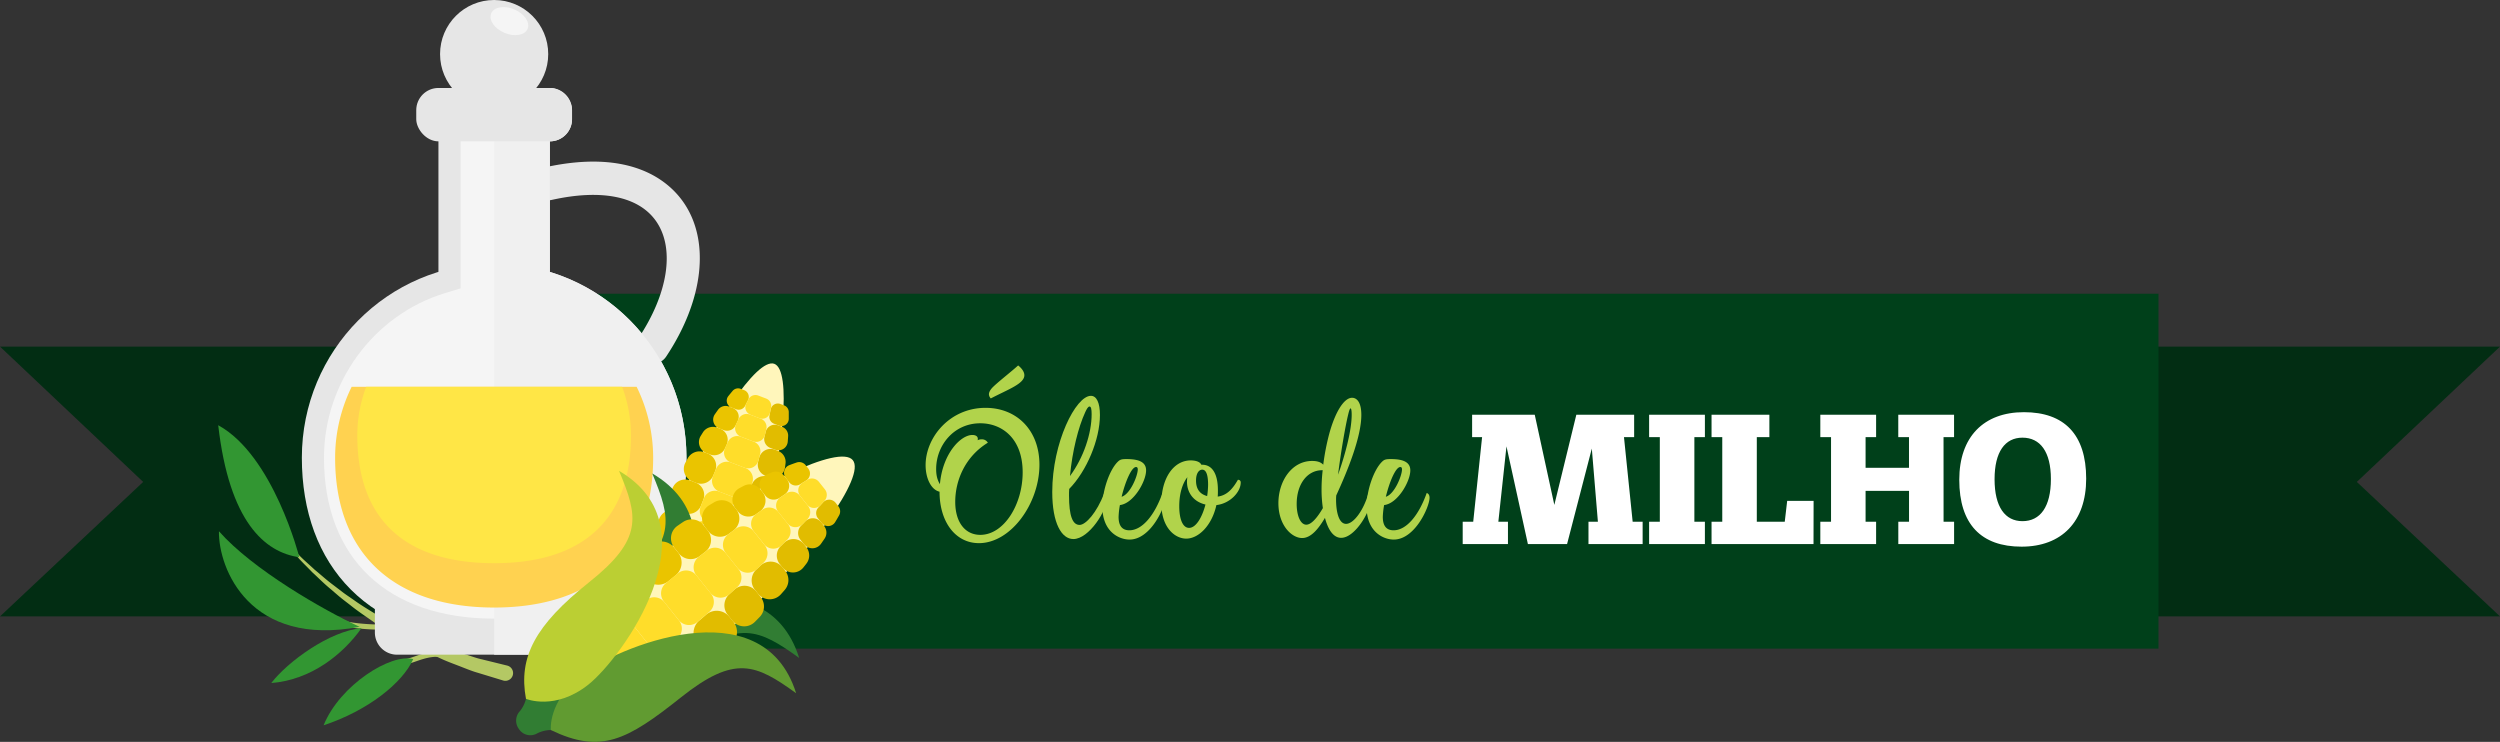 <svg id="Layer_1" data-name="Layer 1" xmlns="http://www.w3.org/2000/svg" viewBox="0 0 2057 610.4"><rect x="0" y="0" width="2057" height="610.4" fill="#333333" stroke="none"/><defs><style>.cls-1{fill:#022d13;}.cls-2{fill:#00401a;}.cls-3{fill:#b1d34b;}.cls-4{fill:#fff;}.cls-5{fill:#b4c864;}.cls-6{fill:#329632;}.cls-7{fill:#e6e6e6;}.cls-8{fill:#f5f5f5;}.cls-9{fill:#f0f0f0;}.cls-10{fill:#ffd250;}.cls-11{fill:#ffe646;}.cls-12{fill:#fff6bb;}.cls-13{fill:#e1bc00;}.cls-14{fill:#eac400;}.cls-15{fill:#ffdd2a;}.cls-16{fill:#317d33;}.cls-17{fill:#619b31;}.cls-18{fill:#bbcf33;}</style></defs><title>ilustra_new</title><polygon class="cls-1" points="1675 507.18 2057 507.18 1939.2 396.52 2057 285.18 1675 285.18 1675 507.18"/><rect class="cls-2" x="382" y="241.68" width="1394" height="292"/><polygon class="cls-1" points="382 507.18 0 507.18 117.8 396.52 0 285.18 382 285.18 382 507.18"/><path class="cls-3" d="M855.25,382.4c0,31.79-23.42,64.5-49.78,64.5-19.38,0-32.41-17.52-32.41-42.33-6.82-1.55-11.47-10.85-11.47-21.86,0-22.8,19.85-47.14,49.31-47.14C836.48,335.57,855.25,353.87,855.25,382.4Zm-13.8,6.2c0-27.6-16.75-40.32-34.89-40.32-21.71,0-36.29,18.15-36.29,37.68,0,4.66.78,8.69,3.1,12.41,2.17-25.12,17.06-40.47,26.67-40.47,2.64,0,4.5,1.08,4.5,3.1a4,4,0,0,1-.15,1.24,7.31,7.31,0,0,1,3.41-.77,5.59,5.59,0,0,1,5,2.79c-18.76,11.47-26.83,31.16-26.83,48.68,0,16.91,8.22,27.14,20.63,27.14C825.94,440.08,841.45,415.27,841.45,388.6Zm-26.21-60.78a5,5,0,0,1-1.55-3.41c0-1.55.93-3.42,2.79-5.43,4.19-4.34,15.66-13.18,21.24-18.3,2,1.55,5.12,4.65,5.12,8.06C842.84,315.72,829.82,320.22,815.24,327.82Z"/><path class="cls-3" d="M910.91,409.53c0,10.39-14.88,34-27.75,34-9.62,0-17.37-12.87-17.37-38.76,0-40.78,19.38-79.08,31.79-79.08,4.81,0,7.44,5.89,7.44,15.81,0,20.31-11,46.21-25.27,60.79-.16,1.7-.16,3.56-.16,5.27,0,17.05,2.95,24.34,8.69,24.34,5,0,14.11-9.92,20.31-26.2C910.14,405.66,910.91,407.21,910.91,409.53ZM880.37,391.7c11.32-15.35,17.83-35.2,17.83-50.86,0-4.18-.47-6.36-1.71-6.36s-2.32,2-3.56,4.66C887.19,351.54,882.23,371.54,880.37,391.7Z"/><path class="cls-3" d="M958.83,409.53c0,7.45-11.94,34.43-29.46,34.43-8.53,0-22.33-6.36-22.33-27,0-13.34,5.74-29.93,12.4-36.75,2-2,3.1-2.48,7.45-2.48,10.23,0,16.12,2.48,16.12,9.3,0,9.15-10.39,27.29-21.55,28.53a64.49,64.49,0,0,0-1.09,9.77c0,6.67,2.49,11,8.84,11,10.55,0,20.78-12.25,27.29-30.7C958.05,406.12,958.83,407.52,958.83,409.53Zm-36-.77c7.28-2.17,13.33-17.52,13.33-22.49,0-1.39-.47-2-1.4-2C930.92,384.26,925.8,396.66,922.86,408.76Z"/><path class="cls-3" d="M1000.85,415.58c-3.72,16.9-14.73,27.6-24.81,27.6-9.15,0-20.47-8.84-20.47-29,0-20.78,10.08-35.36,24.19-35.36,2.79,0,7.45.62,8.69,3.57h.77c7.29,0,12.87,6.05,12.87,21.09,0,1.7,0,3.41-.15,5.11,7.28-.93,12.09-5.89,16.59-13.8a2.06,2.06,0,0,1,2.32,2.33C1020.85,404.88,1012,414.34,1000.85,415.58Zm-9-.46c-10.08-2.33-15.2-10.08-15.2-18.77a26.58,26.58,0,0,1,.31-3.72c-4.18,5.43-6.67,13.8-6.67,23.88,0,11.17,3.11,17.83,8.07,17.83C984,434.34,989.07,425.82,991.86,415.12Zm-2.64-28.69c-2.48,0-5.12,2.64-5.12,9s2.64,11,9.15,12.72a64.2,64.2,0,0,0,.78-9.46C994,390.15,992.17,386.43,989.22,386.43Z"/><path class="cls-3" d="M1128.31,409.53c0,10.39-13.18,33-24.81,33-6.51,0-10.85-7-13.33-16.44-5.12,8.69-11.32,16.6-18.76,16.6-8.69,0-19.54-10.55-19.54-28.69s11-34.73,27.76-34.73c4.18,0,7.13.93,9.14,3.1a193.68,193.68,0,0,1,4.81-25c4.65-17.36,11.94-30.08,18.92-30.08,3.41,0,7.6,2.95,7.6,14.11,0,18-11,45.28-20.63,66.21a35.27,35.27,0,0,0-.15,3.57c0,9.15,2,19.85,8.22,19.85S1122,419.92,1126,405.66C1127.54,406.12,1128.31,407.67,1128.31,409.53Zm-39.85,8.53a104.16,104.16,0,0,1-1.08-15.66,134,134,0,0,1,.93-15.5h-.47c-12.25,0-20.93,11.47-20.93,27.75,0,9.92,3.26,17.06,7.91,17.06C1078.85,431.71,1083.66,426.28,1088.46,418.06ZM1101,390.15v.31c6.36-17.83,11.17-37.21,11.17-49.15,0-3.1-.31-5.28-.93-5.28-.47,0-1.09,1.4-1.86,4.66C1106.76,351.23,1103,374,1101,390.15Z"/><path class="cls-3" d="M1176.23,409.53c0,7.45-11.94,34.43-29.46,34.43-8.53,0-22.33-6.36-22.33-27,0-13.34,5.74-29.93,12.4-36.75,2-2,3.11-2.48,7.45-2.48,10.23,0,16.12,2.48,16.12,9.3,0,9.15-10.39,27.29-21.55,28.53a64.49,64.49,0,0,0-1.09,9.77c0,6.67,2.49,11,8.84,11,10.55,0,20.78-12.25,27.29-30.7C1175.45,406.12,1176.23,407.52,1176.23,409.53Zm-36-.77c7.28-2.17,13.33-17.52,13.33-22.49,0-1.39-.46-2-1.39-2C1148.32,384.26,1143.2,396.66,1140.26,408.76Z"/><path class="cls-4" d="M1351.56,447.66H1307V429.27h7.75l-5-60.19-20.36,78.58h-32.23l-17.63-80.4-6.68,62h7.9v18.39h-37.24V429.27h8.66l7.3-69.61h-8.21V341.27h51.53l16.11,74.17L1297,341.27h47.57v18.39h-8.36l7.14,69.61h8.21Z"/><path class="cls-4" d="M1394.13,429.27h8.66v18.39h-45.9V429.27h8.81V359.66h-8.81V341.27h45.9v18.39h-8.66Z"/><path class="cls-4" d="M1492.16,447.66h-83.9V429.27h8.82V359.66h-8.82V341.27h47.58v18.39H1445.5v69.61h23l2-17.18h21.73Z"/><path class="cls-4" d="M1599.17,429.27h8.66v18.39h-45.9V429.27h8.82V403.89H1535v25.38h8.66v18.39h-45.9V429.27h8.82V359.66h-8.82V341.27h45.9v18.39H1535v25.23h35.72V359.66h-8.82V341.27h45.9v18.39h-8.66Z"/><path class="cls-4" d="M1612.09,394.77c0-35.42,20.22-55.63,53.2-55.63,33.14,0,51.22,18.24,51.22,54.72,0,35.41-20.21,55.93-53.19,55.93C1630.18,449.79,1612.09,431.4,1612.09,394.77Zm75.39-.61c0-22.5-8.81-34.05-23.4-34.05-14.29,0-22.95,11.55-22.95,34.2,0,22.8,8.66,34.5,22.95,34.5C1678.67,428.81,1687.48,417.11,1687.48,394.16Z"/><path class="cls-5" d="M357.61,536.27c-6.3.34-11.54,2.15-16.67,3.92-2.05.7-4.13,1.42-6.29,2a2.13,2.13,0,0,0-1.44,2.63,2.1,2.1,0,0,0,2.63,1.44c2.22-.64,4.36-1.37,6.48-2.11,8.09-2.78,15.73-5.4,27.41-2.4a2.12,2.12,0,1,0,1.06-4.11A43.09,43.09,0,0,0,357.61,536.27Z"/><path class="cls-5" d="M281,510.42a2.12,2.12,0,0,0-.42,4.17c16.45,4.27,38.93,3.47,39.87,3.44a2,2,0,0,0,2-2.2,2.12,2.12,0,0,0-2.2-2c-.22,0-22.8.81-38.64-3.31A2.35,2.35,0,0,0,281,510.42Z"/><path class="cls-5" d="M221.57,429.34s8,12.42,23,28.69c3.63,4.17,8,8.28,12.38,12.86,4.68,4.25,9.36,9.07,14.7,13.47l8,6.86c2.75,2.26,5.65,4.41,8.52,6.65,5.67,4.59,11.82,8.71,17.91,12.93,3,2.17,6.13,4.16,9.3,6.05l9.4,5.76c6.24,3.81,12.73,6.94,18.83,10.31s12.41,5.81,18.19,8.55,11.5,4.76,16.71,6.79,10,4,14.34,5.22l11.27,3.43,9.83,3a6.36,6.36,0,0,0,3.7-12.18l-.31-.09-.44-.11-9.63-2.37-11.07-2.72c-4.31-.93-8.95-2.74-14.14-4.3s-10.84-3.26-16.57-5.7-12-4.48-18.14-7.37-12.62-5.67-18.92-9q-4.71-2.57-9.5-5.14c-3.21-1.68-6.38-3.47-9.43-5.44-6.2-3.81-12.47-7.53-18.28-11.74-2.94-2.06-5.92-4-8.75-6.1l-8.28-6.33c-5.52-4.07-10.38-8.57-15.26-12.54-4.58-4.28-9.13-8.13-12.95-12.08A233.61,233.61,0,0,1,221.57,429.34Z"/><path class="cls-6" d="M266.26,596.78c36.5-12.07,65-34.86,73.75-54.45C321.94,537.21,279.59,563.67,266.26,596.78Z"/><path class="cls-6" d="M180.14,437.12c-.45,30.82,25.38,95.77,115.76,78.64C265.68,501.74,207.86,468.53,180.14,437.12Z"/><path class="cls-6" d="M246.3,458.5c-28.4-4-57.63-29-66.75-108.63C225,374.74,246.3,458.5,246.3,458.5Z"/><path class="cls-6" d="M223.22,562c32.82-2.59,59-23.65,74.25-45.19C271.06,519.28,236.6,544.51,223.22,562Z"/><path class="cls-7" d="M536.72,299.49a13.69,13.69,0,0,1-11.38-21.28c24.44-36.74,30.07-73.48,14.7-95.91-14.17-20.67-44.71-27-86-17.83a13.69,13.69,0,1,1-5.93-26.73c71.43-15.84,102.4,11.41,114.51,29.07,21.82,31.84,16.26,80.33-14.49,126.57A13.71,13.71,0,0,1,536.72,299.49Z"/><path class="cls-7" d="M564.81,376.65c0,88.22-54.6,150.62-158.23,150.62s-158.22-62.4-158.22-150.62S319.19,216.9,406.58,216.9,564.81,288.42,564.81,376.65Z"/><path class="cls-7" d="M504.71,520.42a18.27,18.27,0,0,1-18.26,18.26H326.71a18.26,18.26,0,0,1-18.26-18.26V493H504.71Z"/><rect class="cls-7" x="360.75" y="84.36" width="91.67" height="157.46"/><path class="cls-8" d="M406.58,509c-87.65,0-140-49.48-140-132.36,0-61.86,40.89-117.55,99.46-135.43L379,237.28V102.61h55.15V237.28l12.93,3.94c58.55,17.88,99.46,73.57,99.46,135.43C546.55,459.53,494.23,509,406.58,509Z"/><path class="cls-9" d="M486.45,538.68a18.27,18.27,0,0,0,18.26-18.26V501.08c39.57-26.27,60.1-70.47,60.1-124.43,0-72.13-47.37-133-112.39-152.88V116.31a18.26,18.26,0,0,0,18.25-18.26V90.63a18.25,18.25,0,0,0-18.25-18.25H406.58v466.3Z"/><rect class="cls-7" x="342.49" y="72.38" width="128.18" height="43.93" rx="18.26"/><path class="cls-10" d="M523.83,318.27H289.34a132.57,132.57,0,0,0-13.6,58.38c0,78.32,47.69,123.23,130.84,123.23S537.42,455,537.42,376.65A132.56,132.56,0,0,0,523.83,318.27Z"/><circle class="cls-7" cx="406.58" cy="44.5" r="44.5"/><path class="cls-8" d="M434.1,23.76C431.83,29.07,423.3,30.52,415,27S401.9,16.32,404.16,11,415,4.23,423.23,7.76,436.36,18.44,434.1,23.76Z"/><path class="cls-11" d="M511.85,318.27H301.31A113.21,113.21,0,0,0,294,358.39c0,68.68,38.93,105,112.58,105s112.59-36.3,112.59-105A113.22,113.22,0,0,0,511.85,318.27Z"/><path class="cls-12" d="M637.06,299.32C608.35,289.17,486.49,528.08,548.4,550s117.37-240.5,88.66-250.66"/><path class="cls-13" d="M548.05,549.85c12.56,4.44,24.31,1.18,35-7.39l-17.32-6.61c-6.66,10.31-12.76,15.75-17.72,14"/><path class="cls-14" d="M543.14,527.22l-18.06-6.89c2.71,14.3,9.88,24.88,23,29.52-5-1.79-6.32-10.09-4.91-22.63"/><path class="cls-13" d="M640.88,350.19a6,6,0,0,0,8.12-5.51c0-1.95,0-3.86,0-5.72a5.94,5.94,0,0,0-3.85-5.41l-3-1.15a6,6,0,0,0-8,4.39l-1,5a6,6,0,0,0,3.71,6.83Z"/><path class="cls-13" d="M611.77,473.22l-4.12-1.57a11.88,11.88,0,0,0-15.29,6.92c-.53,1.38-1.05,2.76-1.58,4.12A11.85,11.85,0,0,0,597.6,498l3.93,1.5a11.9,11.9,0,0,0,15.1-6.36q.92-2.07,1.8-4.17a11.89,11.89,0,0,0-6.66-15.78"/><path class="cls-13" d="M629.73,391.34l3.08,1.17a9.71,9.71,0,0,0,13.08-7.83q.24-1.71.45-3.42A9.72,9.72,0,0,0,640.16,371l-2.64-1a9.72,9.72,0,0,0-12.85,6.61l-.84,3.19a9.7,9.7,0,0,0,5.9,11.58"/><path class="cls-13" d="M625.27,417.28a10.93,10.93,0,0,0-14.32,7q-.74,2.36-1.48,4.69A10.93,10.93,0,0,0,616,442.41l5.17,2a11,11,0,0,0,14.51-7.52c.41-1.6.81-3.2,1.21-4.79a11,11,0,0,0-6.71-12.91Z"/><path class="cls-13" d="M565.77,535.85l17.32,6.61A84.12,84.12,0,0,0,598.34,526l-22.42-8.55a176.7,176.7,0,0,1-10.15,18.44"/><path class="cls-13" d="M637.73,370a7.7,7.7,0,0,0,10.43-6.56c.12-1.54.22-3.06.32-4.56a7.75,7.75,0,0,0-5-7.72L640.24,350A7.7,7.7,0,0,0,630,355.38c-.32,1.35-.65,2.73-1,4.11a7.71,7.71,0,0,0,4.73,9Z"/><path class="cls-13" d="M623.8,416.72l3.32,1.27a10.92,10.92,0,0,0,14.62-8.07q.4-2.06.78-4.11a10.94,10.94,0,0,0-6.86-12.21l-3-1.13a10.92,10.92,0,0,0-14.39,7.18l-1.11,3.82a10.92,10.92,0,0,0,6.6,13.25"/><path class="cls-13" d="M617.88,443.12a11.86,11.86,0,0,0-15.44,7.28c-.7,2.07-1.41,4.12-2.12,6.17a11.84,11.84,0,0,0,7,14.95l4.38,1.67a11.8,11.8,0,0,0,15.45-7.25q1.08-3.24,2.12-6.52a11.87,11.87,0,0,0-7.08-14.66Z"/><path class="cls-13" d="M599.09,498.6l-2-.77A11.84,11.84,0,0,0,582,504.12c-.29.66-.57,1.32-.86,2a11.83,11.83,0,0,0,6.61,15.84l1.74.66a11.87,11.87,0,0,0,14.32-4.85l1.14-1.86a11.89,11.89,0,0,0-5.88-17.28"/><path class="cls-14" d="M547,506.35l-22.88-8.73a89.78,89.78,0,0,0,1,22.71l18.06,6.89A182.53,182.53,0,0,1,547,506.35"/><path class="cls-14" d="M612.27,321l-2.8-1.06a5.93,5.93,0,0,0-6.65,1.67q-1.77,2.08-3.57,4.34a6,6,0,0,0,2.55,9.32l3.86,1.47a6,6,0,0,0,7.46-2.88c.78-1.54,1.56-3.05,2.32-4.52a6,6,0,0,0-3.17-8.34"/><path class="cls-14" d="M592.52,352.79l-2.46-.94a9.72,9.72,0,0,0-11.7,3.92c-.62,1-1.25,2-1.87,3a9.7,9.7,0,0,0,4.85,14.08l2.9,1.1a9.7,9.7,0,0,0,12.32-5.13c.45-1,.9-2,1.34-3a9.7,9.7,0,0,0-5.38-13.06"/><path class="cls-14" d="M557.69,420.16l5.08,1.94a10.93,10.93,0,0,0,14.06-6.2q.9-2.28,1.81-4.56a10.93,10.93,0,0,0-6.27-14.24l-4.8-1.83a11,11,0,0,0-13.82,5.58q-1.05,2.22-2.09,4.46a11,11,0,0,0,6,14.85"/><path class="cls-14" d="M551.83,450.42l-4.17-1.59a11.71,11.71,0,0,0-15.61,7.8c-.45,1.52-.88,3-1.3,4.55A11.81,11.81,0,0,0,538,475.29l4,1.53a11.84,11.84,0,0,0,15.49-7.44c.45-1.37.9-2.75,1.36-4.14a11.84,11.84,0,0,0-7-14.82"/><path class="cls-14" d="M602.83,335.68l-3.07-1.18a7.71,7.71,0,0,0-9,2.73q-1.31,1.81-2.61,3.7a7.7,7.7,0,0,0,3.61,11.56l3.77,1.44a7.72,7.72,0,0,0,9.71-3.91c.61-1.29,1.22-2.56,1.82-3.81a7.69,7.69,0,0,0-4.2-10.53"/><path class="cls-14" d="M569.69,396.08l3.17,1.21a10.94,10.94,0,0,0,14-6c.51-1.23,1-2.44,1.54-3.66a10.91,10.91,0,0,0-6.17-14.46l-2.8-1.07a11,11,0,0,0-13.5,4.95l-2,3.66a10.92,10.92,0,0,0,5.77,15.34"/><path class="cls-14" d="M551.19,450.17a11.84,11.84,0,0,0,15.34-7c.74-2.05,1.5-4.11,2.26-6.18a11.9,11.9,0,0,0-6.88-15.18l-4.25-1.63a11.89,11.89,0,0,0-15.26,6.7c-.85,2.14-1.68,4.29-2.49,6.43a11.86,11.86,0,0,0,6.9,15.24Z"/><path class="cls-14" d="M543.57,477.42l-2.23-.85a11.88,11.88,0,0,0-16,9.39c-.11.73-.21,1.45-.31,2.17a11.88,11.88,0,0,0,7.51,12.74l2,.75a11.84,11.84,0,0,0,15.64-7.95c.18-.65.36-1.31.55-2a11.85,11.85,0,0,0-7.16-14.28"/><path class="cls-15" d="M565.77,535.85l-22.63-8.63c-1.41,12.54-.13,20.84,4.91,22.63s11.06-3.69,17.72-14"/><path class="cls-15" d="M617.42,341.24l7.51,2.87a6.5,6.5,0,0,0,8.66-4.74c.3-1.4.58-2.77.85-4.12a6.47,6.47,0,0,0-4.05-7.32l-6.45-2.46a6.47,6.47,0,0,0-8.05,3c-.64,1.21-1.28,2.45-1.93,3.71a6.51,6.51,0,0,0,3.46,9"/><path class="cls-15" d="M543.14,527.22l22.63,8.63a176.7,176.7,0,0,0,10.15-18.44l-29-11.06a182.14,182.14,0,0,0-3.81,20.87"/><path class="cls-15" d="M601.32,380.5l11.31,4.31A8.62,8.62,0,0,0,624,379c.48-1.82,1-3.63,1.42-5.41a8.62,8.62,0,0,0-5.27-10.22l-10.46-4a8.61,8.61,0,0,0-10.92,4.48q-1.14,2.52-2.28,5.08a8.63,8.63,0,0,0,4.79,11.58"/><path class="cls-15" d="M581.93,429.41l14.94,5.7A9.6,9.6,0,0,0,609.44,429c.77-2.42,1.53-4.85,2.28-7.27A9.62,9.62,0,0,0,606,409.92l-14.43-5.5a9.6,9.6,0,0,0-12.33,5.43q-1.41,3.52-2.8,7.07a9.61,9.61,0,0,0,5.5,12.49"/><path class="cls-15" d="M587.61,464l-15.81-6a9.61,9.61,0,0,0-12.52,6c-1,2.92-1.92,5.82-2.84,8.67a9.59,9.59,0,0,0,5.73,11.87l15.39,5.88a9.57,9.57,0,0,0,12.35-5.47c1.09-2.79,2.18-5.64,3.27-8.53A9.62,9.62,0,0,0,587.61,464"/><path class="cls-15" d="M609.64,359.32l9.91,3.79a7.42,7.42,0,0,0,9.84-5.19c.39-1.63.78-3.24,1.15-4.82a7.4,7.4,0,0,0-4.58-8.6L617,341.09a7.38,7.38,0,0,0-9.29,3.68q-1.07,2.19-2.14,4.45a7.41,7.41,0,0,0,4,10.1"/><path class="cls-15" d="M577.13,490.22,563.47,485a9.58,9.58,0,0,0-12.65,6.33c-.63,2.28-1.24,4.51-1.81,6.7a9.57,9.57,0,0,0,5.88,11.34l12.71,4.85a9.56,9.56,0,0,0,12.13-5q1.39-3.07,2.8-6.32a9.59,9.59,0,0,0-5.4-12.74"/><path class="cls-15" d="M592,404.59l12.67,4.83a9.61,9.61,0,0,0,12.64-6.31q.93-3.21,1.84-6.41a9.6,9.6,0,0,0-5.8-11.61l-11.92-4.55a9.6,9.6,0,0,0-12.25,5.22c-.86,2-1.73,4.07-2.59,6.13a9.61,9.61,0,0,0,5.41,12.7"/><path class="cls-15" d="M571.26,457.81l16,6.11a9.59,9.59,0,0,0,12.47-5.81q1.85-5.26,3.64-10.63a9.6,9.6,0,0,0-5.66-12l-15.84-6.05A9.61,9.61,0,0,0,569.5,435q-2,5.29-3.86,10.55a9.6,9.6,0,0,0,5.62,12.22"/><path class="cls-16" d="M455.74,571.68s-2.61-23.29,24.86-45.17,149.09-74.05,176.95,14.85c-33.19-23.9-50.35-31.93-94.87,3.52s-65.81,46.56-106.94,26.8"/><path class="cls-16" d="M461.92,579.44s22.12,7.76,49.59-14.11,105.54-128.74,25.14-175.79c15.86,37.7,19.85,56.22-24.67,91.68s-60.11,53.72-50.06,98.22"/><path class="cls-12" d="M701.64,378.56C679.52,352.14,423.31,514.7,471,571.66S723.76,405,701.64,378.56"/><path class="cls-13" d="M470.74,571.33c9.68,11.55,23,15.15,38.38,13L496.05,567.9c-12.41,6.2-21.49,8-25.31,3.43"/><path class="cls-14" d="M479,546.46l-13.62-17.1c-5.59,15.49-4.71,29.92,5.38,42-3.88-4.64-.35-13.47,8.24-24.87"/><path class="cls-13" d="M676.08,430.3a6.77,6.77,0,0,0,11.08-.69q1.71-2.83,3.27-5.58a6.73,6.73,0,0,0-.64-7.49l-2.27-2.86a6.75,6.75,0,0,0-10.3-.32l-3.91,4.28a6.75,6.75,0,0,0-.31,8.79Z"/><path class="cls-13" d="M576.91,533.37l-3.11-3.89a13.43,13.43,0,0,0-18.87-2.07l-3.91,3.1a13.41,13.41,0,0,0-2.19,18.87l3,3.72a13.45,13.45,0,0,0,18.37,2.5c1.38-1,2.77-2,4.15-3a13.45,13.45,0,0,0,2.6-19.21"/><path class="cls-13" d="M641.54,464l2.32,2.92a11,11,0,0,0,17.25-.1l2.4-3.07a11,11,0,0,0-.09-13.58l-2-2.51a11,11,0,0,0-16.32-.95l-2.66,2.61a11,11,0,0,0-.91,14.68"/><path class="cls-13" d="M622.26,486.66a12.36,12.36,0,0,0-18-1.48l-4.14,3.73a12.35,12.35,0,0,0-1.4,16.89l3.9,4.9a12.4,12.4,0,0,0,18.47,1q2-2,3.93-4a12.42,12.42,0,0,0,.9-16.43Z"/><path class="cls-13" d="M496.05,567.9l13.07,16.41a95.7,95.7,0,0,0,24.35-7.3l-16.91-21.23a202.19,202.19,0,0,1-20.51,12.12"/><path class="cls-13" d="M661.58,447.82a8.71,8.71,0,0,0,13.94-.39q1.5-2.15,2.94-4.26a8.75,8.75,0,0,0-.38-10.36l-2.48-3.11a8.71,8.71,0,0,0-13.1-.61l-3.34,3.44a8.73,8.73,0,0,0-.58,11.52Z"/><path class="cls-13" d="M621.15,485.27l2.51,3.15a12.35,12.35,0,0,0,18.88.55q1.58-1.77,3.13-3.56a12.38,12.38,0,0,0,.34-15.84l-2.23-2.8a12.35,12.35,0,0,0-18.15-1.29l-3.28,3.09a12.36,12.36,0,0,0-1.2,16.7"/><path class="cls-13" d="M600.18,507.57A13.41,13.41,0,0,0,581,505.78q-2.81,2.42-5.61,4.78a13.4,13.4,0,0,0-1.81,18.58l3.31,4.15a13.34,13.34,0,0,0,19.22,1.83q2.93-2.52,5.82-5.12a13.43,13.43,0,0,0,1.54-18.36Z"/><path class="cls-13" d="M550,550.8l-1.51-1.91a13.39,13.39,0,0,0-18.29-2.54l-2,1.42A13.38,13.38,0,0,0,525.5,567l1.31,1.65a13.42,13.42,0,0,0,16.74,3.52l2.18-1.16A13.45,13.45,0,0,0,550,550.8"/><path class="cls-14" d="M494.7,528.33l-17.25-21.67a101.19,101.19,0,0,0-12.09,22.7L479,546.46a209.71,209.71,0,0,1,15.72-18.13"/><path class="cls-14" d="M665,385.41l-2.11-2.64a6.72,6.72,0,0,0-7.44-2.21c-2,.68-4,1.41-6,2.18a6.77,6.77,0,0,0-2.88,10.54l2.91,3.66a6.77,6.77,0,0,0,8.92,1.49q2.49-1.59,4.87-3.07a6.75,6.75,0,0,0,1.71-9.95"/><path class="cls-14" d="M627.48,405l-1.86-2.33A11,11,0,0,0,612,399.75l-3.55,1.87A11,11,0,0,0,605,418.13l2.19,2.74A11,11,0,0,0,622.17,423l3-2.14A11,11,0,0,0,627.48,405"/><path class="cls-14" d="M554.78,450.56l3.83,4.81a12.35,12.35,0,0,0,17.26,2.06l4.39-3.4a12.36,12.36,0,0,0,2.09-17.48L578.73,432a12.41,12.41,0,0,0-16.67-2.51c-1.54,1-3.08,2.08-4.6,3.14a12.4,12.4,0,0,0-2.68,17.93"/><path class="cls-14" d="M531.66,476.66l-3.15-4a13.26,13.26,0,0,0-19.7-1.38q-2,1.83-3.88,3.68a13.36,13.36,0,0,0-1.07,17.91l3,3.8a13.41,13.41,0,0,0,19.38,1.67l3.7-3.25a13.42,13.42,0,0,0,1.7-18.48"/><path class="cls-14" d="M647.38,394.26l-2.32-2.91a8.74,8.74,0,0,0-10.37-2.54q-2.31,1-4.66,2.1a8.71,8.71,0,0,0-3.14,13.34l2.84,3.57a8.72,8.72,0,0,0,11.71,1.78l4-2.66a8.71,8.71,0,0,0,2-12.68"/><path class="cls-14" d="M580.33,434l2.39,3a12.36,12.36,0,0,0,17,2.22l3.61-2.67a12.33,12.33,0,0,0,2.31-17.63l-2.11-2.66a12.4,12.4,0,0,0-16-2.95l-4,2.42A12.36,12.36,0,0,0,580.33,434"/><path class="cls-14" d="M531.17,476.05a13.39,13.39,0,0,0,19,2l5.76-4.71a13.48,13.48,0,0,0,2-18.75l-3.21-4a13.43,13.43,0,0,0-18.71-2.26c-2.07,1.6-4.11,3.21-6.14,4.83a13.41,13.41,0,0,0-2,18.81Z"/><path class="cls-14" d="M508.07,498.21l-1.68-2.12a13.45,13.45,0,0,0-21,0L483.88,498a13.44,13.44,0,0,0,0,16.74l1.47,1.85a13.39,13.39,0,0,0,19.81,1.27l1.67-1.6a13.41,13.41,0,0,0,1.25-18"/><path class="cls-15" d="M496.05,567.9,479,546.46c-8.59,11.4-12.12,20.23-8.24,24.87s12.9,2.77,25.31-3.43"/><path class="cls-15" d="M658.38,408.08l5.67,7.11a7.35,7.35,0,0,0,11.16.38c1.09-1.2,2.16-2.37,3.2-3.53a7.31,7.31,0,0,0,.26-9.46l-4.86-6.11a7.32,7.32,0,0,0-9.59-1.68l-4,2.51a7.35,7.35,0,0,0-1.83,10.78"/><path class="cls-15" d="M479,546.46l17.07,21.44a202.19,202.19,0,0,0,20.51-12.12L494.7,528.33A209.71,209.71,0,0,0,479,546.46"/><path class="cls-15" d="M620.11,437.05l8.53,10.71a9.75,9.75,0,0,0,14.46.88l4.51-4.45a9.75,9.75,0,0,0,.74-13l-7.88-9.9a9.75,9.75,0,0,0-13.22-1.92L622.1,423a9.75,9.75,0,0,0-2,14"/><path class="cls-15" d="M573.06,473.52l11.28,14.16a10.86,10.86,0,0,0,15.75,1.3l6.4-5.77a10.88,10.88,0,0,0,1.22-14.82l-10.88-13.66a10.86,10.86,0,0,0-15.14-1.81l-6.79,5.27a10.87,10.87,0,0,0-1.84,15.33"/><path class="cls-15" d="M558.67,510.52l-11.94-15a10.88,10.88,0,0,0-15.62-1.41q-4,3.44-7.75,6.82a10.85,10.85,0,0,0-1.26,14.86l11.61,14.58a10.84,10.84,0,0,0,15.18,1.79q4-3.13,8.09-6.43a10.88,10.88,0,0,0,1.69-15.24"/><path class="cls-15" d="M640.39,421.21l7.48,9.39a8.39,8.39,0,0,0,12.57.61q2-2,3.89-4a8.36,8.36,0,0,0,.5-11l-6.75-8.46a8.34,8.34,0,0,0-11.17-1.77c-1.53,1-3.07,2.05-4.64,3.1a8.39,8.39,0,0,0-1.88,12.17"/><path class="cls-15" d="M533.38,530l-10.3-12.94a10.84,10.84,0,0,0-16-1.11q-2.89,2.77-5.63,5.48a10.83,10.83,0,0,0-.8,14.43l9.59,12A10.82,10.82,0,0,0,525,550.05c2.08-1.46,4.2-3,6.36-4.54A10.85,10.85,0,0,0,533.38,530"/><path class="cls-15" d="M597.16,455.15l9.56,12a10.88,10.88,0,0,0,15.94,1.13q2.76-2.59,5.48-5.19a10.85,10.85,0,0,0,1-14.64l-9-11.3a10.87,10.87,0,0,0-14.94-2c-2,1.47-4,3-6,4.47a10.88,10.88,0,0,0-2,15.49"/><path class="cls-15" d="M546.32,495l12.13,15.19a10.85,10.85,0,0,0,15.48,1.53c3.21-2.72,6.44-5.47,9.66-8.26a10.87,10.87,0,0,0,1.42-15l-12-15a10.87,10.87,0,0,0-15.34-1.66c-3.31,2.69-6.6,5.38-9.84,8.06A10.86,10.86,0,0,0,546.32,495"/><path class="cls-16" d="M478,584.78,477,561.59l-22.39-6.12L432.77,575a25.2,25.2,0,0,1-5.24,10.4,11.38,11.38,0,0,0-1.22,13.44,17.68,17.68,0,0,0,1.39,2l.1.13a11.15,11.15,0,0,0,14.05,2.53,25.17,25.17,0,0,1,11.39-2.82Z"/><path class="cls-17" d="M453.24,600.69s-2.61-23.29,24.86-45.17,149.1-74,176.95,14.85c-33.19-23.91-50.35-31.93-94.87,3.52s-65.81,46.55-106.94,26.8"/><path class="cls-18" d="M432.77,575s24,10.09,51.44-11.79,105.54-128.74,25.14-175.78c15.86,37.7,19.85,56.22-24.68,91.67s-58.23,61.66-51.9,95.9"/></svg>